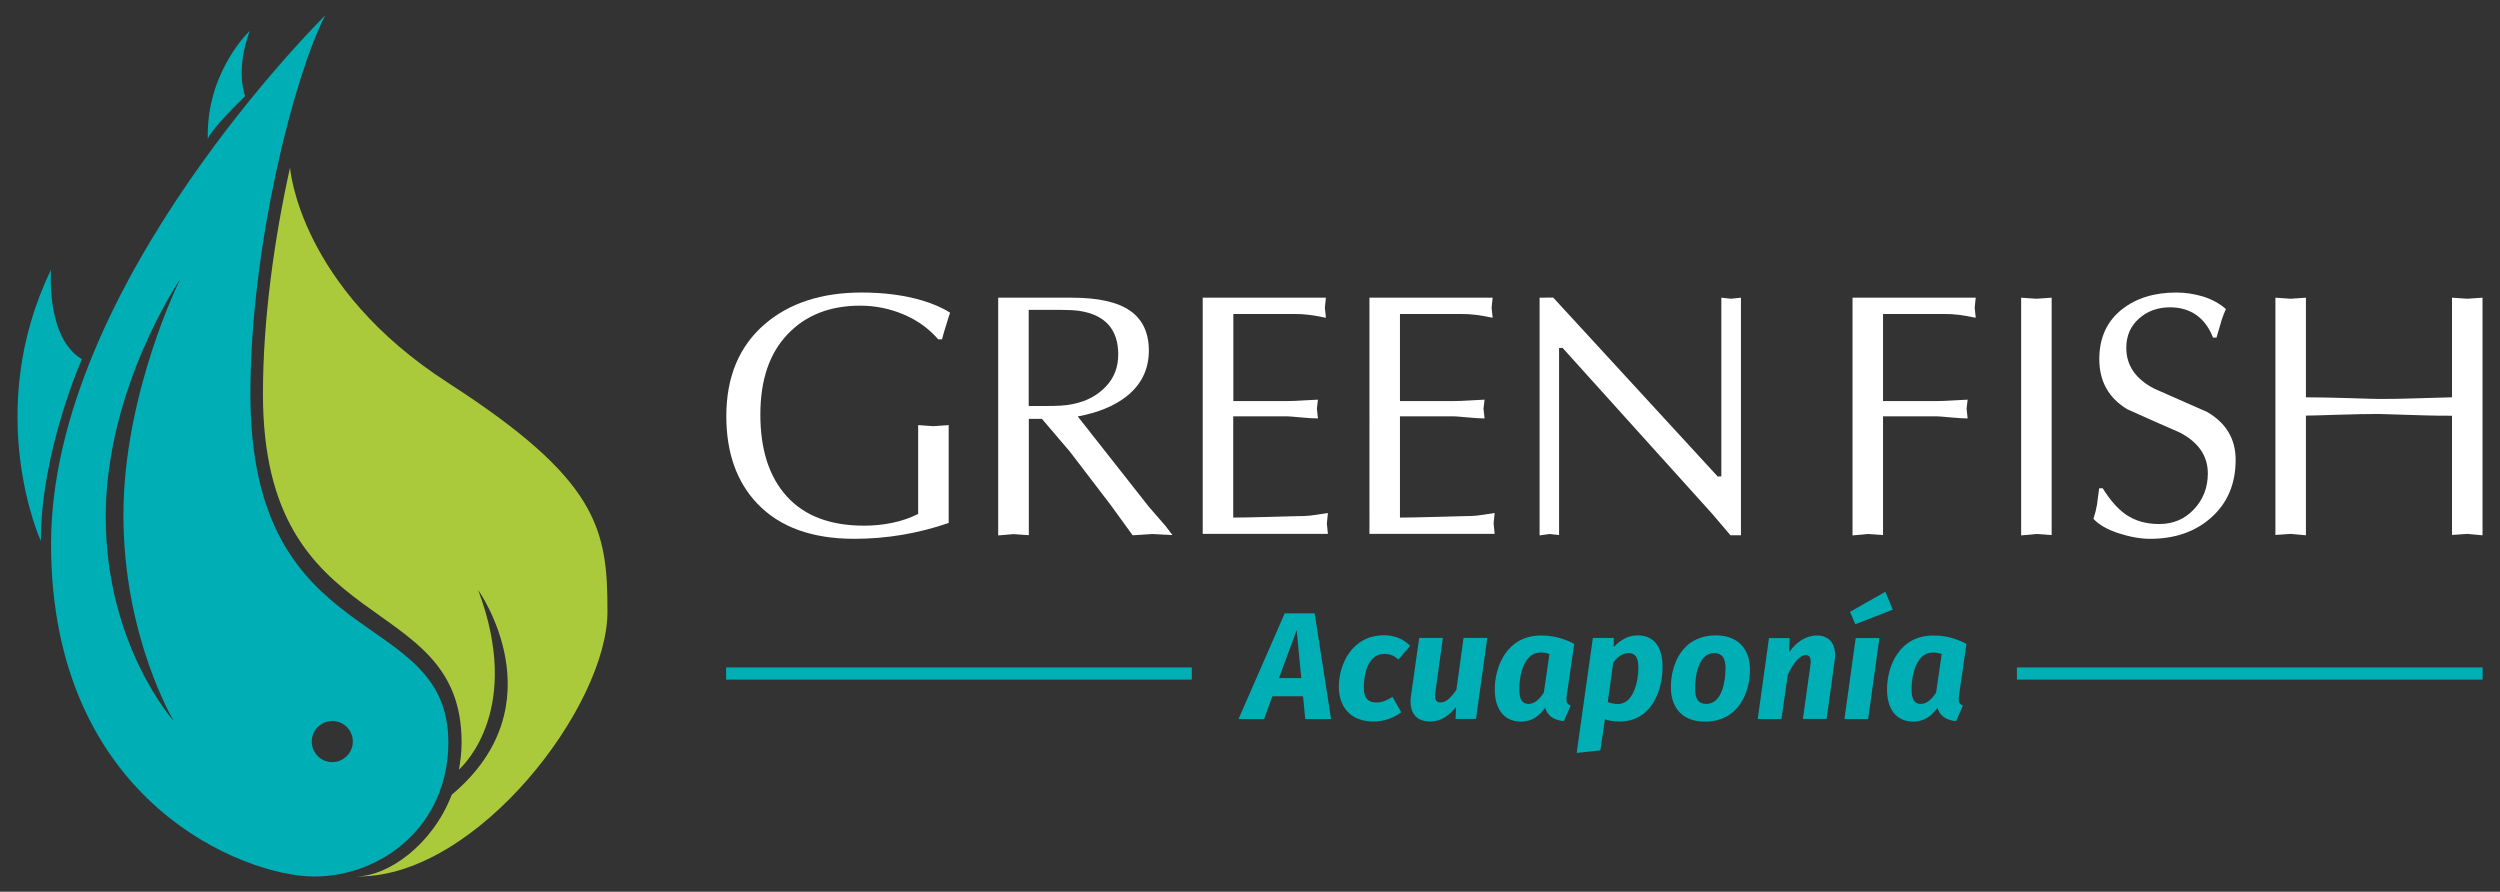<?xml version="1.0" encoding="UTF-8"?>
<!-- Generator: Adobe Illustrator 27.6.1, SVG Export Plug-In . SVG Version: 6.00 Build 0)  -->
<svg xmlns="http://www.w3.org/2000/svg" xmlns:xlink="http://www.w3.org/1999/xlink" version="1.1" id="Capa_1" x="0px" y="0px" viewBox="0 0 213.06 76" style="enable-background:new 0 0 213.06 76;" xml:space="preserve">
<rect x="0" y="0" width="213.06" height="76" fill="#333333" stroke="none"/>
<style type="text/css">
	.st0{fill:#00AEB6;enable-background:new    ;}
	.st1{fill:#ABCA3B;enable-background:new    ;}
	.st2{enable-background:new    ;}
	.st3{fill:#FFFFFF;}
	.st4{fill:#00AEB6;}
</style>
<g>
	<g>
		<path class="st0" d="M6.98,30.61c0,0-3.5,7.87-3.5,15.5c0,0-5.01-10.97,0.87-23.13C4.35,22.98,3.88,28.78,6.98,30.61z"></path>
		<path class="st0" d="M17.71,11.85c0,0,0.08-0.64,3.18-3.66c0,0-0.87-2.15,0.4-5.56C21.28,2.63,17.55,6.13,17.71,11.85z"></path>
		<path class="st0" d="M21.34,33.59c0-12.64,3.76-27.25,6.38-32.28c0,0-23.37,22.98-23.37,45.04s16.57,28.35,22.41,28.35    s11.45-4.38,11.45-11.42C38.21,51.47,21.34,55.94,21.34,33.59z M14.81,61.45c0,0-5.8-6.44-5.8-17.41s6.36-20.27,6.36-20.27    s-4.85,9.7-4.85,20.11C10.51,54.29,14.81,61.45,14.81,61.45z M28.32,64.95c-0.97,0-1.75-0.78-1.75-1.75    c0-0.97,0.78-1.75,1.75-1.75c0.97,0,1.75,0.78,1.75,1.75C30.07,64.16,29.28,64.95,28.32,64.95z"></path>
		<path class="st1" d="M38.19,32.63c-12.66-8.16-13.46-18.19-13.47-18.35c-1.32,5.93-2.31,12.87-2.31,19.3    c0,21.18,16.93,16.45,16.93,29.69c0,0.81-0.09,1.58-0.23,2.32c0.53-0.48,5.42-5.26,1.64-15.31c0,0,6.96,9.73-2.25,17.45    c-1.67,4.35-5.51,6.95-8.05,6.95c0.05,0,0.1,0.01,0.14,0.01c10.11,0,21.18-14.52,21.18-22.55C51.79,45.03,50.95,40.86,38.19,32.63    z"></path>
	</g>
	<g class="st2">
		<path class="st3" d="M80.28,28.92h-0.32c-0.81-0.93-1.8-1.64-2.97-2.13c-1.17-0.49-2.4-0.74-3.68-0.74    c-2.58,0-4.65,0.81-6.19,2.44c-1.55,1.62-2.32,3.9-2.32,6.84c0,2.99,0.75,5.32,2.26,6.98c1.51,1.66,3.7,2.49,6.58,2.49    c0.83,0,1.64-0.08,2.44-0.25c0.8-0.17,1.52-0.42,2.17-0.75v-7.57l1.3,0.09l1.3-0.09v8.34c-2.62,0.9-5.3,1.35-8.04,1.35    c-3.59,0-6.34-0.99-8.25-2.98c-1.77-1.85-2.66-4.34-2.66-7.47c0-3.35,1.09-5.96,3.28-7.85c2.09-1.79,4.84-2.69,8.25-2.69    c1.93,0,3.66,0.23,5.17,0.68c0.93,0.28,1.72,0.62,2.37,1.04c-0.08,0.22-0.18,0.54-0.31,0.98C80.52,28.06,80.39,28.49,80.28,28.92z    "></path>
		<path class="st3" d="M85.07,45.63V25.37h6.27c2.25,0,3.9,0.37,4.97,1.11c1.06,0.74,1.6,1.87,1.6,3.39c0,1.6-0.63,2.9-1.89,3.9    c-1.05,0.83-2.44,1.4-4.17,1.72l6.07,7.71l1.44,1.66l0.56,0.74l-1.71-0.09l-1.68,0.11l-1.88-2.59l-3.47-4.54l-2.38-2.79l-1.12,0    v9.91l-1.3-0.09L85.07,45.63z M87.67,26.41v8.19c0.18,0,0.39,0,0.65,0s0.54,0,0.86,0c0.44,0,0.84-0.01,1.22-0.03    c0.38-0.02,0.74-0.07,1.1-0.15c1.11-0.23,2.02-0.72,2.73-1.46c0.71-0.74,1.07-1.65,1.07-2.75c0-2.12-1.09-3.36-3.27-3.71    c-0.42-0.06-0.93-0.09-1.54-0.09c-0.32,0-0.8,0-1.45,0C88.38,26.41,87.93,26.41,87.67,26.41z"></path>
		<path class="st3" d="M105.11,26.76v7.42h4.58c0.38,0,0.87-0.02,1.49-0.06c0.62-0.04,1-0.06,1.14-0.06l-0.09,0.77l0.09,0.83    c-0.35,0-0.85-0.03-1.48-0.09c-0.63-0.06-1.02-0.09-1.16-0.09h-4.58v8.63c0.63,0,1.66-0.02,3.09-0.06    c1.43-0.04,2.18-0.06,2.26-0.06c0.55,0,0.96-0.02,1.21-0.05c0.26-0.03,0.76-0.1,1.51-0.22l-0.09,0.89l0.09,0.89h-10.67V25.37h10.5    l-0.09,0.85l0.09,0.86c-0.59-0.12-1.08-0.2-1.45-0.25c-0.38-0.05-0.78-0.07-1.21-0.07h-2.96H105.11z"></path>
		<path class="st3" d="M119.31,26.76v7.42h4.58c0.37,0,0.87-0.02,1.49-0.06c0.62-0.04,1-0.06,1.14-0.06l-0.09,0.77l0.09,0.83    c-0.35,0-0.85-0.03-1.48-0.09c-0.63-0.06-1.02-0.09-1.15-0.09h-4.58v8.63c0.63,0,1.66-0.02,3.09-0.06    c1.43-0.04,2.18-0.06,2.26-0.06c0.55,0,0.96-0.02,1.21-0.05c0.26-0.03,0.76-0.1,1.51-0.22l-0.09,0.89l0.09,0.89h-10.67V25.37h10.5    l-0.09,0.85l0.09,0.86c-0.59-0.12-1.08-0.2-1.45-0.25c-0.38-0.05-0.78-0.07-1.21-0.07h-2.96H119.31z"></path>
		<path class="st3" d="M148.37,25.37v20.25l-0.89,0l-1.55-1.82l-12.76-14.15h-0.3V45.6l-0.83-0.09l-0.83,0.12V25.37l1.16-0.01    l14.02,15.25l0.31-0.01V25.37l0.83,0.09L148.37,25.37z"></path>
		<path class="st3" d="M157.88,45.63V25.37h10.5l-0.09,0.85l0.09,0.86c-0.59-0.12-1.08-0.2-1.45-0.25    c-0.38-0.05-0.78-0.07-1.21-0.07h-2.96h-2.28v7.42h4.58c0.37,0,0.87-0.02,1.49-0.06c0.62-0.04,1-0.06,1.14-0.06l-0.09,0.77    l0.09,0.83c-0.35,0-0.85-0.03-1.48-0.09c-0.63-0.06-1.02-0.09-1.15-0.09h-4.58V45.6l-1.3-0.09L157.88,45.63z"></path>
		<path class="st3" d="M172.25,45.63V25.37l1.3,0.09l1.3-0.09V45.6l-1.3-0.09L172.25,45.63z"></path>
		<path class="st3" d="M178.9,41.61h0.3c0.63,1.02,1.29,1.76,1.96,2.23c0.79,0.55,1.74,0.82,2.86,0.82c1.19,0,2.18-0.42,2.96-1.26    c0.78-0.83,1.18-1.85,1.18-3.05c0-1.5-0.8-2.66-2.39-3.49c-1.5-0.65-2.99-1.31-4.47-1.98c-1.6-0.96-2.39-2.39-2.39-4.28    c0-1.81,0.65-3.23,1.95-4.25c1.2-0.94,2.74-1.42,4.61-1.42c0.79,0,1.56,0.12,2.31,0.35c0.75,0.24,1.39,0.59,1.92,1.06    c-0.14,0.32-0.26,0.61-0.35,0.89c-0.02,0.06-0.17,0.57-0.45,1.54h-0.3c-0.32-0.83-0.78-1.46-1.4-1.91    c-0.62-0.44-1.38-0.67-2.26-0.67c-1.05,0-1.93,0.32-2.65,0.96c-0.72,0.64-1.08,1.47-1.08,2.5c0,1.5,0.8,2.66,2.4,3.48    c1.5,0.67,3,1.33,4.49,1.98c1.62,0.94,2.43,2.3,2.43,4.08c0,2.07-0.71,3.72-2.13,4.96c-1.34,1.18-3.07,1.77-5.17,1.77    c-0.81,0-1.7-0.16-2.66-0.47c-0.96-0.31-1.68-0.72-2.16-1.23c0.14-0.43,0.24-0.83,0.3-1.19C178.76,42.67,178.83,42.19,178.9,41.61    z"></path>
		<path class="st3" d="M208.97,33.86v-8.49l1.3,0.09l1.3-0.09v20.25l-1.3-0.12l-1.3,0.09V35.43c-0.97,0-1.74-0.01-2.34-0.03    c-2.37-0.08-3.66-0.12-3.87-0.12c-0.95,0-2.16,0.02-3.64,0.07c-1.48,0.05-2.35,0.07-2.6,0.07v10.2l-1.3-0.12l-1.3,0.09V25.37    l1.3,0.09l1.3-0.09v8.49c0.99,0,2.22,0.03,3.71,0.07c1.49,0.05,2.33,0.07,2.53,0.07c0.95,0,1.72-0.01,2.31-0.03    C207.43,33.9,208.73,33.86,208.97,33.86z"></path>
	</g>
	<rect x="61.88" y="56.88" class="st0" width="39.69" height="1.04"></rect>
	<rect x="171.89" y="56.88" class="st0" width="39.69" height="1.04"></rect>
	<g>
		<path class="st4" d="M111.05,59.34h-2.61l-0.71,1.94h-2.18l3.94-9.01h2.55l1.4,9.01h-2.2L111.05,59.34z M110.9,57.79l-0.39-4.09    L109,57.79H110.9z"></path>
		<path class="st4" d="M120.18,55.04l-1,1.17c-0.38-0.35-0.75-0.48-1.2-0.48c-1.4,0-1.75,1.7-1.75,2.87c0,0.97,0.43,1.27,1.08,1.27    c0.49,0,0.86-0.17,1.36-0.48l0.75,1.31c-0.69,0.51-1.46,0.79-2.38,0.79c-1.86,0-2.94-1.16-2.94-2.98c0-1.79,1.05-4.37,3.86-4.37    C118.85,54.15,119.61,54.45,120.18,55.04z"></path>
		<path class="st4" d="M120.25,59.3l0.7-4.93h2.02l-0.64,4.6c-0.1,0.69,0.09,0.9,0.46,0.9c0.48,0,0.95-0.52,1.33-1.09l0.61-4.41    h2.02l-0.96,6.9h-1.74l0.04-1.03c-0.58,0.75-1.3,1.25-2.18,1.25C120.61,61.5,120.06,60.64,120.25,59.3z"></path>
		<path class="st4" d="M134.16,54.88l-0.64,4.42c-0.05,0.45-0.04,0.69,0.34,0.83l-0.58,1.33c-0.75-0.06-1.39-0.4-1.6-1.14    c-0.48,0.69-1.13,1.18-2.05,1.18c-1.46,0-2.24-1.08-2.24-2.74c0-1.98,1.04-4.6,3.95-4.6C132.28,54.15,133.26,54.39,134.16,54.88z     M129.48,58.74c0,0.98,0.33,1.25,0.78,1.25c0.49,0,0.92-0.36,1.31-0.96l0.48-3.29c-0.26-0.09-0.47-0.13-0.77-0.13    C129.94,55.61,129.48,57.4,129.48,58.74z"></path>
		<path class="st4" d="M135.75,54.37h1.78v0.77c0.7-0.74,1.4-0.99,2.03-0.99c1.4,0,2.13,0.97,2.13,2.69c0,1.99-0.92,4.65-3.67,4.65    c-0.57,0-0.95-0.09-1.24-0.19l-0.39,2.65l-2.02,0.22L135.75,54.37z M139.63,56.88c0-0.96-0.36-1.22-0.83-1.22    c-0.49,0-0.92,0.3-1.31,0.79l-0.47,3.38c0.26,0.1,0.52,0.17,0.87,0.17C139.16,60,139.63,58.18,139.63,56.88z"></path>
		<path class="st4" d="M142.4,58.56c0-1.92,0.94-4.41,3.85-4.41c1.83,0,2.9,1.13,2.89,2.94c-0.01,1.9-0.95,4.41-3.85,4.41    C143.45,61.5,142.4,60.39,142.4,58.56z M147.06,56.96c0-0.91-0.33-1.3-0.96-1.3c-1.37,0-1.64,1.98-1.64,3.03    c0,0.91,0.31,1.3,0.96,1.3C146.78,59.99,147.05,58.01,147.06,56.96z"></path>
		<path class="st4" d="M156.36,56.28l-0.69,4.99h-2.02l0.64-4.56c0.1-0.7-0.1-0.88-0.4-0.88c-0.52,0-1.04,0.68-1.52,1.65l-0.55,3.8    h-2.02l0.96-6.9h1.76l-0.04,1.21c0.58-0.86,1.43-1.43,2.35-1.43C155.94,54.15,156.55,54.95,156.36,56.28z"></path>
		<path class="st4" d="M159.21,61.28h-2.02l0.96-6.9h2.02L159.21,61.28z M161.31,51.96l-3.19,1.24l-0.46-1.05l3.02-1.72    L161.31,51.96z"></path>
		<path class="st4" d="M167.59,54.88l-0.64,4.42c-0.05,0.45-0.04,0.69,0.34,0.83l-0.58,1.33c-0.75-0.06-1.39-0.4-1.6-1.14    c-0.48,0.69-1.13,1.18-2.05,1.18c-1.46,0-2.24-1.08-2.24-2.74c0-1.98,1.04-4.6,3.95-4.6C165.72,54.15,166.69,54.39,167.59,54.88z     M162.91,58.74c0,0.98,0.33,1.25,0.78,1.25c0.49,0,0.92-0.36,1.31-0.96l0.48-3.29c-0.26-0.09-0.47-0.13-0.77-0.13    C163.38,55.61,162.91,57.4,162.91,58.74z"></path>
	</g>
</g>
</svg>
